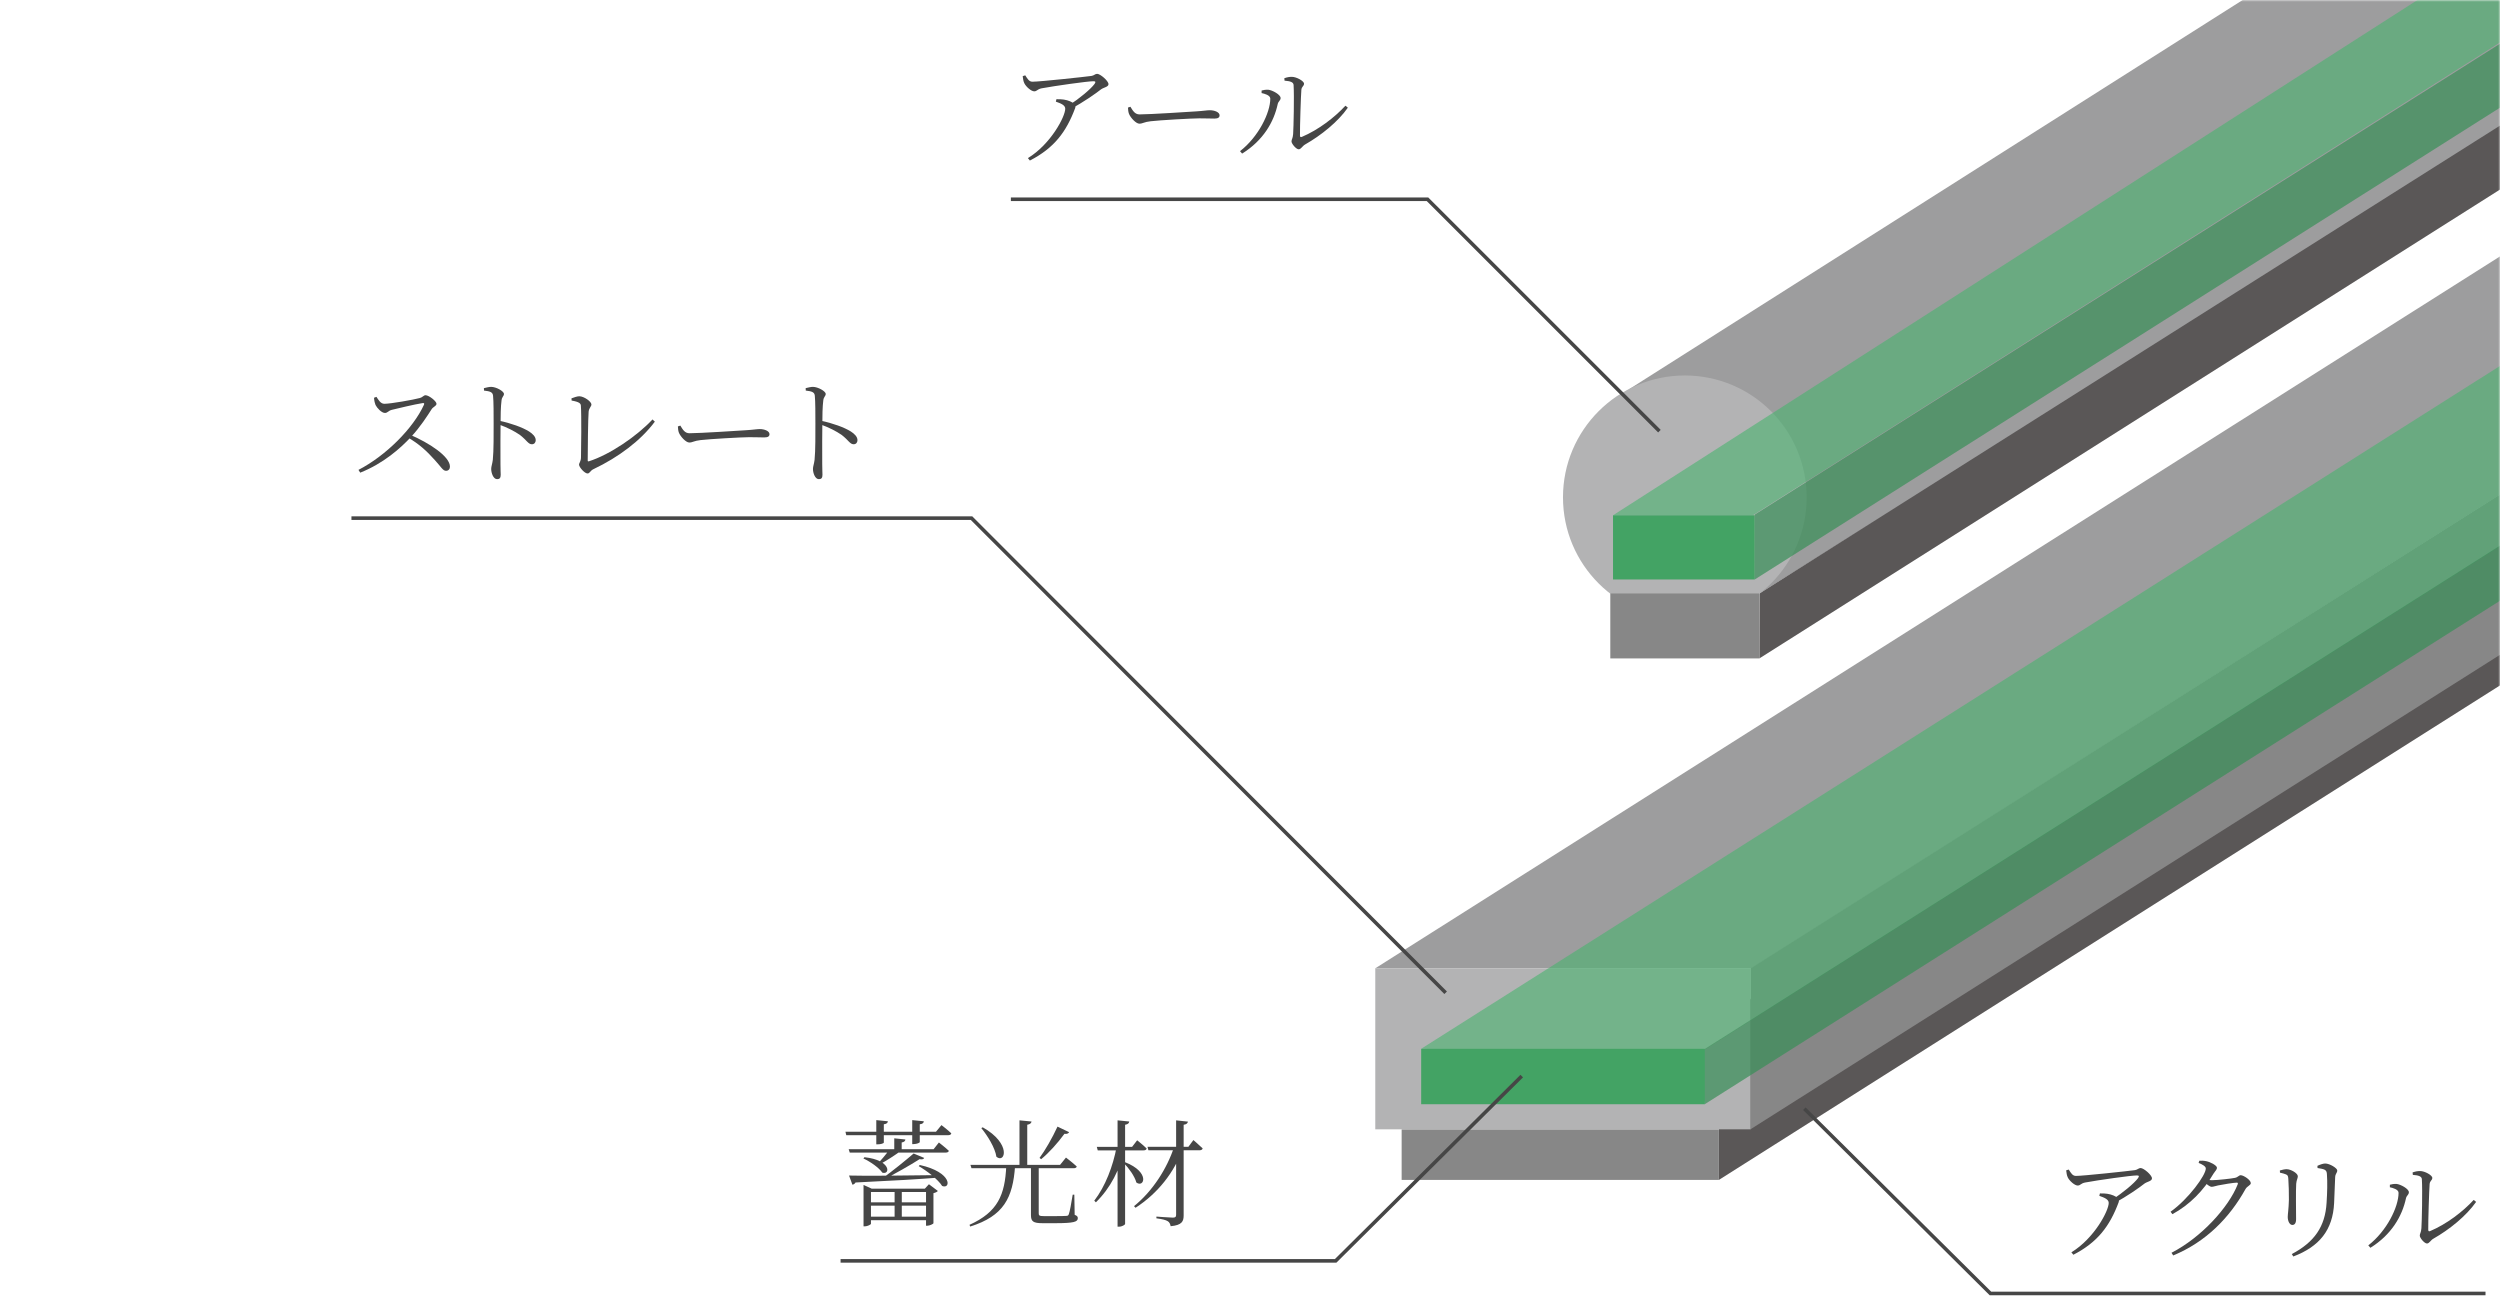 <svg width="690" height="360" viewBox="0 0 690 360" fill="none" xmlns="http://www.w3.org/2000/svg">
<g clip-path="url(#clip0_2023_1055)">
<mask id="mask0_2023_1055" style="mask-type:luminance" maskUnits="userSpaceOnUse" x="0" y="0" width="690" height="360">
<path d="M690 0H0V360H690V0Z" fill="white"/>
</mask>
<g mask="url(#mask0_2023_1055)">
<path d="M704.929 127.08L483.475 267.251H379.577L698.349 65.481L704.929 127.08Z" fill="#9D9D9E"/>
<path d="M706.702 178.601L474.417 325.656V281.261L696.131 141.051L706.702 178.601Z" fill="#5A5757"/>
<path d="M474.418 311.695H386.854V325.656H474.418V311.695Z" fill="#878787"/>
<path d="M483.191 267.251H379.577V311.695H483.191V267.251Z" fill="#B3B3B4"/>
<path d="M715.475 164.591L483.19 311.646V267.251L704.904 127.041L715.475 164.591Z" fill="#878787"/>
<path opacity="0.6" d="M692.33 149.287L467.007 291.907L392.244 289.458L711.016 87.688L692.33 149.287Z" fill="#49B26E"/>
<path opacity="0.7" d="M702.78 157.714L470.495 304.769L468.009 291.123L692.147 149.235L702.78 157.714Z" fill="#388F58"/>
<path d="M470.525 289.473H392.244V304.769H470.525V289.473Z" fill="#43A364"/>
<path d="M449.469 107.518L799.397 -114.437L767.119 -12.342L485.617 163.797" fill="#9D9D9E"/>
<path d="M754.75 11.322L485.587 181.724L485.617 163.797L745.64 -0.49L754.75 11.322Z" fill="#5A5757"/>
<path d="M465.013 170.891C483.586 170.891 498.642 155.835 498.642 137.262C498.642 118.689 483.586 103.633 465.013 103.633C446.44 103.633 431.384 118.689 431.384 137.262C431.384 155.835 446.44 170.891 465.013 170.891Z" fill="#B3B3B4"/>
<path d="M485.582 163.797H444.443V181.724H485.582V163.797Z" fill="#878787"/>
<path d="M445.196 159.938H484.306V142.213H445.196V159.938Z" fill="#43A364"/>
<path opacity="0.7" d="M753.468 -10.464L484.306 159.938L484.335 142.011L744.358 -22.276L753.468 -10.464Z" fill="#388F58"/>
<path opacity="0.6" d="M744.917 -23.05L483.821 142.213H445.196L814.647 -94.428L744.917 -23.05Z" fill="#49B26E"/>
</g>
<path d="M354.472 21.592C355.272 21.304 355.848 21.208 356.552 21.208C357.832 21.208 359.912 22.36 359.912 23.096C359.912 23.8 359.272 23.832 359.176 24.792C359.048 26.264 358.76 35 358.792 37.4C358.792 37.816 358.984 37.912 359.304 37.784C363.912 35.832 368.36 32.408 371.336 29.176L372.008 29.72C369.256 33.656 364.616 37.368 360.232 39.864C359.464 40.28 359.08 41.208 358.44 41.208C357.736 41.208 356.456 39.672 356.456 39.032C356.456 38.456 356.808 38.264 356.904 37.016C357.032 35.192 357.224 26.584 357.032 23.48C357 22.68 356.168 22.392 354.536 22.264L354.472 21.592ZM348.2 25.688V24.984C348.68 24.856 349.352 24.728 350.024 24.76C351.176 24.888 353.448 26.104 353.448 27.064C353.448 27.736 352.808 27.96 352.648 28.728C351.592 33.656 348.648 38.776 342.824 42.392L342.248 41.72C347.368 37.752 350.6 31.096 350.6 27.224C350.6 26.264 348.968 25.848 348.2 25.688Z" fill="#464646"/>
<path d="M311.994 29.464C312.666 30.552 313.21 31.576 314.522 31.576C317.37 31.576 328.602 30.84 330.074 30.744C332.218 30.616 333.114 30.424 333.914 30.424C335.162 30.424 336.602 30.936 336.602 31.832C336.602 32.376 336.25 32.728 335.194 32.728C334.074 32.728 332.954 32.664 331.002 32.664C328.986 32.664 319.994 33.176 317.594 33.464C315.77 33.656 315.386 34.136 314.458 34.136C313.562 34.136 312.058 32.536 311.61 31.448C311.386 30.872 311.354 30.296 311.322 29.688L311.994 29.464Z" fill="#464646"/>
<path d="M282.263 21.016L282.967 20.792C283.607 21.784 284.023 22.552 284.951 22.552C286.999 22.552 299.447 21.208 301.271 20.952C301.943 20.856 302.263 20.376 302.807 20.376C303.671 20.376 305.943 22.328 305.943 23.224C305.943 23.992 304.663 24.12 303.927 24.632C302.423 25.816 298.967 28.248 295.735 29.944L295.095 29.016C297.879 27.224 301.047 24.6 302.103 23.16C302.487 22.552 302.359 22.424 301.719 22.424C300.183 22.424 291.095 23.704 287.479 24.376C286.231 24.632 286.231 25.208 285.431 25.208C284.631 25.208 283.159 23.928 282.711 22.968C282.423 22.392 282.359 21.72 282.263 21.016ZM291.415 28.056L291.575 27.384C292.471 27.384 293.047 27.384 293.591 27.48C294.871 27.672 295.927 28.152 296.439 28.632C296.823 29.016 296.951 29.24 296.727 29.88C294.295 36.376 290.967 40.856 284.247 44.312L283.703 43.64C290.039 39.768 294.007 32.152 294.007 30.008C294.007 29.016 292.791 28.536 291.415 28.056Z" fill="#464646"/>
<path d="M222.36 107.128C223.16 106.936 223.8 106.776 224.376 106.776C225.72 106.776 227.896 107.96 227.896 108.728C227.896 109.368 227.32 109.496 227.224 110.552C227 112.248 226.968 115 226.968 116.792C226.936 118.584 226.904 124.44 226.936 128.12C226.936 129.56 227 130.52 227 131.032C227 131.896 226.712 132.248 226.008 132.248C224.952 132.248 224.376 130.52 224.376 129.432C224.376 128.728 224.664 128.152 224.824 126.904C225.08 124.536 225.048 119.32 225.048 116.856C225.048 114.296 225.048 110.808 224.888 109.208C224.792 108.216 224.056 107.992 222.392 107.8L222.36 107.128ZM226.584 116.12C229.784 116.792 233.016 117.944 234.84 119.096C235.832 119.736 236.664 120.536 236.664 121.496C236.664 122.072 236.312 122.616 235.608 122.616C234.584 122.616 234.2 121.496 232.28 120.024C230.776 119 228.92 118.04 226.584 117.176V116.12Z" fill="#464646"/>
<path d="M187.771 117.464C188.443 118.552 188.987 119.576 190.299 119.576C193.147 119.576 204.379 118.84 205.851 118.744C207.995 118.616 208.891 118.424 209.691 118.424C210.939 118.424 212.379 118.936 212.379 119.832C212.379 120.376 212.027 120.728 210.971 120.728C209.851 120.728 208.731 120.664 206.779 120.664C204.763 120.664 195.771 121.176 193.371 121.464C191.547 121.656 191.163 122.136 190.235 122.136C189.339 122.136 187.835 120.536 187.387 119.448C187.163 118.872 187.131 118.296 187.099 117.688L187.771 117.464Z" fill="#464646"/>
<path d="M157.729 109.944C158.497 109.656 159.329 109.368 159.873 109.368C161.185 109.368 163.233 110.84 163.233 111.64C163.233 112.184 162.593 112.568 162.465 113.592C162.305 115.352 162.209 124.12 162.209 127.032C162.209 127.32 162.273 127.384 162.529 127.32C168.353 125.464 175.777 120.376 180.097 115.768L180.737 116.376C176.801 121.656 170.689 126.2 163.841 129.464C162.849 129.912 162.817 130.68 162.145 130.68C161.377 130.68 159.809 128.952 159.809 128.216C159.809 127.8 160.353 127.352 160.353 126.2C160.417 124.216 160.513 114.328 160.321 111.928C160.257 111.384 159.969 110.936 157.761 110.552L157.729 109.944Z" fill="#464646"/>
<path d="M133.555 107.128C134.355 106.936 134.995 106.776 135.571 106.776C136.915 106.776 139.091 107.96 139.091 108.728C139.091 109.368 138.515 109.496 138.419 110.552C138.195 112.248 138.163 115 138.163 116.792C138.131 118.584 138.099 124.44 138.131 128.12C138.131 129.56 138.195 130.52 138.195 131.032C138.195 131.896 137.907 132.248 137.203 132.248C136.147 132.248 135.571 130.52 135.571 129.432C135.571 128.728 135.859 128.152 136.019 126.904C136.275 124.536 136.243 119.32 136.243 116.856C136.243 114.296 136.243 110.808 136.083 109.208C135.987 108.216 135.251 107.992 133.587 107.8L133.555 107.128ZM137.779 116.12C140.979 116.792 144.211 117.944 146.035 119.096C147.027 119.736 147.859 120.536 147.859 121.496C147.859 122.072 147.507 122.616 146.803 122.616C145.779 122.616 145.395 121.496 143.475 120.024C141.971 119 140.115 118.04 137.779 117.176V116.12Z" fill="#464646"/>
<path d="M103.227 109.784L103.899 109.528C104.411 110.296 105.019 111.448 106.075 111.448C107.835 111.448 114.139 110.328 115.899 109.848C116.571 109.688 116.955 109.08 117.435 109.08C118.395 109.08 120.475 110.744 120.475 111.448C120.475 112.056 119.483 112.312 119.099 112.984C117.979 114.744 115.963 117.88 113.467 120.568C110.523 123.736 105.851 127.896 99.419 130.456L98.939 129.688C106.491 125.784 114.043 118.232 117.019 111.704C117.179 111.288 116.987 111.192 116.635 111.256C114.363 111.608 109.883 112.696 108.155 113.112C107.131 113.368 107.003 113.976 106.235 113.976C105.307 113.976 104.027 112.568 103.643 111.768C103.483 111.384 103.291 110.68 103.227 109.784ZM112.443 120.664L113.051 119.928C118.459 122.232 124.187 125.976 124.187 128.792C124.187 129.4 123.835 129.944 123.099 129.944C122.235 129.944 121.787 128.92 120.059 127.032C117.787 124.472 115.611 122.488 112.443 120.664Z" fill="#464646"/>
<path d="M316.704 316.512H328L329.376 314.656C329.376 314.656 330.944 316 331.936 316.96C331.84 317.312 331.52 317.472 331.104 317.472H316.96L316.704 316.512ZM324.608 309.216L327.872 309.568C327.776 310.016 327.488 310.336 326.688 310.432V335.424C326.688 337.056 326.272 338.144 323.104 338.432C322.976 337.824 322.784 337.344 322.304 337.056C321.728 336.704 320.832 336.48 319.168 336.256V335.776C319.168 335.776 322.976 336.064 323.712 336.064C324.416 336.064 324.608 335.84 324.608 335.296V309.216ZM324.064 316.512H326.464V317.024C324.096 323.584 319.552 329.376 313.408 333.344L312.992 332.896C318.144 328.736 322.112 322.496 324.064 316.512ZM302.72 316.544H312.448L313.856 314.72C313.856 314.72 315.488 316 316.48 316.992C316.384 317.344 316.096 317.504 315.648 317.504H302.976L302.72 316.544ZM308.192 316.544H310.432V317.056C309.088 322.784 306.496 327.904 302.464 331.84L302.016 331.392C305.088 327.392 307.168 321.92 308.192 316.544ZM308.448 309.216L311.68 309.536C311.584 310.016 311.328 310.304 310.528 310.432V337.792C310.528 338.048 309.664 338.56 308.896 338.56H308.448V309.216ZM310.528 320.768C317.536 323.52 315.776 327.968 313.632 326.368C313.184 324.64 311.52 322.368 310.176 320.992L310.528 320.768Z" fill="#464646"/>
<path d="M271.232 311.136C279.264 315.68 277.408 321.248 275.008 319.264C274.624 316.736 272.544 313.44 270.848 311.36L271.232 311.136ZM267.84 321.504H292.576L294.208 319.488C294.208 319.488 296.064 320.896 297.184 321.952C297.12 322.272 296.8 322.432 296.32 322.432H268.128L267.84 321.504ZM281.376 309.216L284.704 309.536C284.64 309.984 284.288 310.304 283.52 310.432V321.856H281.376V309.216ZM291.872 310.944L295.072 312.48C294.912 312.8 294.496 313.056 293.792 312.928C291.872 315.552 289.472 318.208 287.36 319.936L286.912 319.584C288.416 317.568 290.432 314.08 291.872 310.944ZM284.544 321.856H286.688C286.688 322.24 286.688 322.624 286.688 322.848V334.88C286.688 335.456 286.848 335.648 288.096 335.648H291.296C292.8 335.648 293.888 335.616 294.368 335.584C294.784 335.552 294.88 335.424 295.008 335.072C295.264 334.432 295.68 332.096 296.064 329.728H296.512L296.608 335.296C297.312 335.552 297.472 335.808 297.472 336.224C297.472 337.216 296.448 337.6 291.264 337.6H287.744C285.12 337.6 284.544 337.088 284.544 335.36V321.856ZM277.728 321.824H280.16C279.552 330.656 276.992 335.616 267.776 338.528L267.584 338.048C275.392 334.528 277.376 329.792 277.728 321.824Z" fill="#464646"/>
<path d="M233.344 312.352H241.856V309.152L245.056 309.472C245.024 309.888 244.736 310.208 243.936 310.304V312.352H251.776V309.152L254.976 309.472C254.944 309.888 254.688 310.208 253.856 310.304V312.352H258.336L259.84 310.528C259.84 310.528 261.536 311.808 262.56 312.8C262.496 313.152 262.144 313.312 261.696 313.312H253.856V315.2C253.856 315.392 253.152 315.744 252.128 315.776H251.776V313.312H243.936V315.328C243.936 315.584 243.072 315.84 242.208 315.84H241.856V313.312H233.568L233.344 312.352ZM238.592 319.392C246.08 320.192 245.728 324.384 243.52 323.648C242.56 322.24 240.128 320.576 238.304 319.744L238.592 319.392ZM253.856 321.536C262.944 323.552 262.464 328.32 260.032 327.328C258.88 325.504 255.808 323.136 253.568 321.856L253.856 321.536ZM234.336 324.448C238.72 324.576 248.672 324.48 259.456 324.32L259.488 324.992C253.824 325.44 246.368 325.888 236.128 326.368C235.936 326.72 235.584 326.944 235.264 326.976L234.336 324.448ZM246.816 314.176L249.888 314.496C249.856 314.912 249.568 315.2 248.864 315.328V317.792H246.816V314.176ZM234.24 317.184H257.664L259.136 315.328C259.136 315.328 260.832 316.64 261.888 317.632C261.792 317.952 261.504 318.112 261.024 318.112H234.528L234.24 317.184ZM239.424 335.808H256.832V336.768H239.424V335.808ZM239.424 331.84H256.832V332.768H239.424V331.84ZM238.336 328.064V327.04L240.576 328.064H256.768V328.992H240.384V337.76C240.384 337.952 239.52 338.464 238.656 338.464H238.336V328.064ZM255.584 328.064H255.264L256.384 326.848L258.848 328.704C258.688 328.928 258.208 329.184 257.632 329.312V337.6C257.6 337.824 256.544 338.304 255.904 338.304H255.584V328.064ZM246.912 328.064H248.896V336.288H246.912V328.064ZM252.16 318.368L255.072 319.584C254.944 319.936 254.56 320.064 253.792 319.936C251.36 321.504 246.88 324.064 243.712 325.632L243.456 325.28C246.112 323.392 250.016 320.224 252.16 318.368ZM245.344 317.536H248.768C247.168 318.752 244.544 320.448 242.688 321.408H242.08C243.104 320.32 244.544 318.56 245.344 317.536Z" fill="#464646"/>
<path d="M665.875 323.592C666.675 323.304 667.251 323.208 667.955 323.208C669.235 323.208 671.315 324.36 671.315 325.096C671.315 325.8 670.675 325.832 670.579 326.792C670.451 328.264 670.163 337 670.195 339.4C670.195 339.816 670.387 339.912 670.707 339.784C675.315 337.832 679.763 334.408 682.739 331.176L683.411 331.72C680.659 335.656 676.019 339.368 671.635 341.864C670.867 342.28 670.483 343.208 669.843 343.208C669.139 343.208 667.859 341.672 667.859 341.032C667.859 340.456 668.211 340.264 668.307 339.016C668.435 337.192 668.627 328.584 668.435 325.48C668.403 324.68 667.571 324.392 665.939 324.264L665.875 323.592ZM659.603 327.688V326.984C660.083 326.856 660.755 326.728 661.427 326.76C662.579 326.888 664.851 328.104 664.851 329.064C664.851 329.736 664.211 329.96 664.051 330.728C662.995 335.656 660.051 340.776 654.227 344.392L653.651 343.72C658.771 339.752 662.003 333.096 662.003 329.224C662.003 328.264 660.371 327.848 659.603 327.688Z" fill="#464646"/>
<path d="M632.952 346.792L632.536 346.12C638.776 342.824 641.752 338.536 642.136 331.976C642.328 329.064 642.392 326.312 642.232 324.136C642.2 323.56 642.136 323.112 641.56 322.824C641.176 322.632 640.44 322.504 639.64 322.376L639.608 321.768C640.28 321.448 641.176 321.128 641.752 321.128C643 321.128 645.08 322.408 645.08 323.048C645.08 323.752 644.536 323.912 644.504 324.936C644.408 326.856 644.312 330.088 644.216 332.04C643.864 339.464 640.152 344.072 632.952 346.792ZM629.272 323.656L629.24 323.048C629.88 322.856 630.584 322.696 631.096 322.696C632.28 322.696 634.2 323.816 634.2 324.648C634.2 325.256 633.848 325.576 633.752 326.728C633.624 328.136 633.72 335.176 633.72 336.488C633.72 337.704 633.24 338.088 632.696 338.088C631.96 338.088 631.416 337.064 631.416 335.88C631.416 335.048 631.672 333.768 631.736 331.144C631.768 329.672 631.672 326.536 631.576 325.352C631.512 324.616 631.448 324.36 630.936 324.136C630.424 323.912 629.944 323.816 629.272 323.656Z" fill="#464646"/>
<path d="M599.075 334.44C604.067 330.888 608.803 324.328 608.803 322.504C608.803 321.928 607.939 321.416 606.819 320.968L607.011 320.36C607.555 320.328 608.195 320.328 608.931 320.488C610.179 320.744 611.875 321.704 611.875 322.28C611.875 322.856 611.427 323.144 610.915 323.944C608.227 328.552 604.355 332.52 599.587 335.112L599.075 334.44ZM599.331 345.768C607.587 341.512 615.107 333.224 617.603 326.888C617.731 326.536 617.635 326.408 617.347 326.408C616.643 326.408 613.347 326.92 612.195 327.176C611.523 327.304 610.883 327.56 610.435 327.56C609.923 327.56 609.219 326.952 608.451 326.376L608.931 325.576C609.603 325.672 610.051 325.736 610.467 325.736C612.003 325.736 615.939 325.288 616.803 325.096C617.699 324.936 617.891 324.36 618.435 324.36C619.235 324.36 621.219 325.672 621.219 326.536C621.219 327.144 620.195 327.368 619.747 328.2C615.331 336.136 608.835 342.76 599.811 346.504L599.331 345.768Z" fill="#464646"/>
<path d="M570.263 323.016L570.967 322.792C571.607 323.784 572.023 324.552 572.951 324.552C574.999 324.552 587.447 323.208 589.271 322.952C589.943 322.856 590.263 322.376 590.807 322.376C591.671 322.376 593.943 324.328 593.943 325.224C593.943 325.992 592.663 326.12 591.927 326.632C590.423 327.816 586.967 330.248 583.735 331.944L583.095 331.016C585.879 329.224 589.047 326.6 590.103 325.16C590.487 324.552 590.359 324.424 589.719 324.424C588.183 324.424 579.095 325.704 575.479 326.376C574.231 326.632 574.231 327.208 573.431 327.208C572.631 327.208 571.159 325.928 570.711 324.968C570.423 324.392 570.359 323.72 570.263 323.016ZM579.415 330.056L579.575 329.384C580.471 329.384 581.047 329.384 581.591 329.48C582.871 329.672 583.927 330.152 584.439 330.632C584.823 331.016 584.951 331.24 584.727 331.88C582.295 338.376 578.967 342.856 572.247 346.312L571.703 345.64C578.039 341.768 582.007 334.152 582.007 332.008C582.007 331.016 580.791 330.536 579.415 330.056Z" fill="#464646"/>
<path fill-rule="evenodd" clip-rule="evenodd" d="M549.569 356.5H686V357.5H549.157L497.648 306.355L498.352 305.645L549.569 356.5Z" fill="#464646"/>
<path fill-rule="evenodd" clip-rule="evenodd" d="M368.431 347.5H232V348.5H368.843L420.352 297.355L419.648 296.645L368.431 347.5Z" fill="#464646"/>
<path fill-rule="evenodd" clip-rule="evenodd" d="M393.786 55.5H279V54.5H394.2L458.354 118.646L457.646 119.354L393.786 55.5Z" fill="#464646"/>
<path fill-rule="evenodd" clip-rule="evenodd" d="M267.922 143.5H97V142.5H268.336L399.354 273.647L398.646 274.353L267.922 143.5Z" fill="#464646"/>
</g>
<defs>
<clipPath id="clip0_2023_1055">
<rect width="690" height="360" fill="white"/>
</clipPath>
</defs>
</svg>
